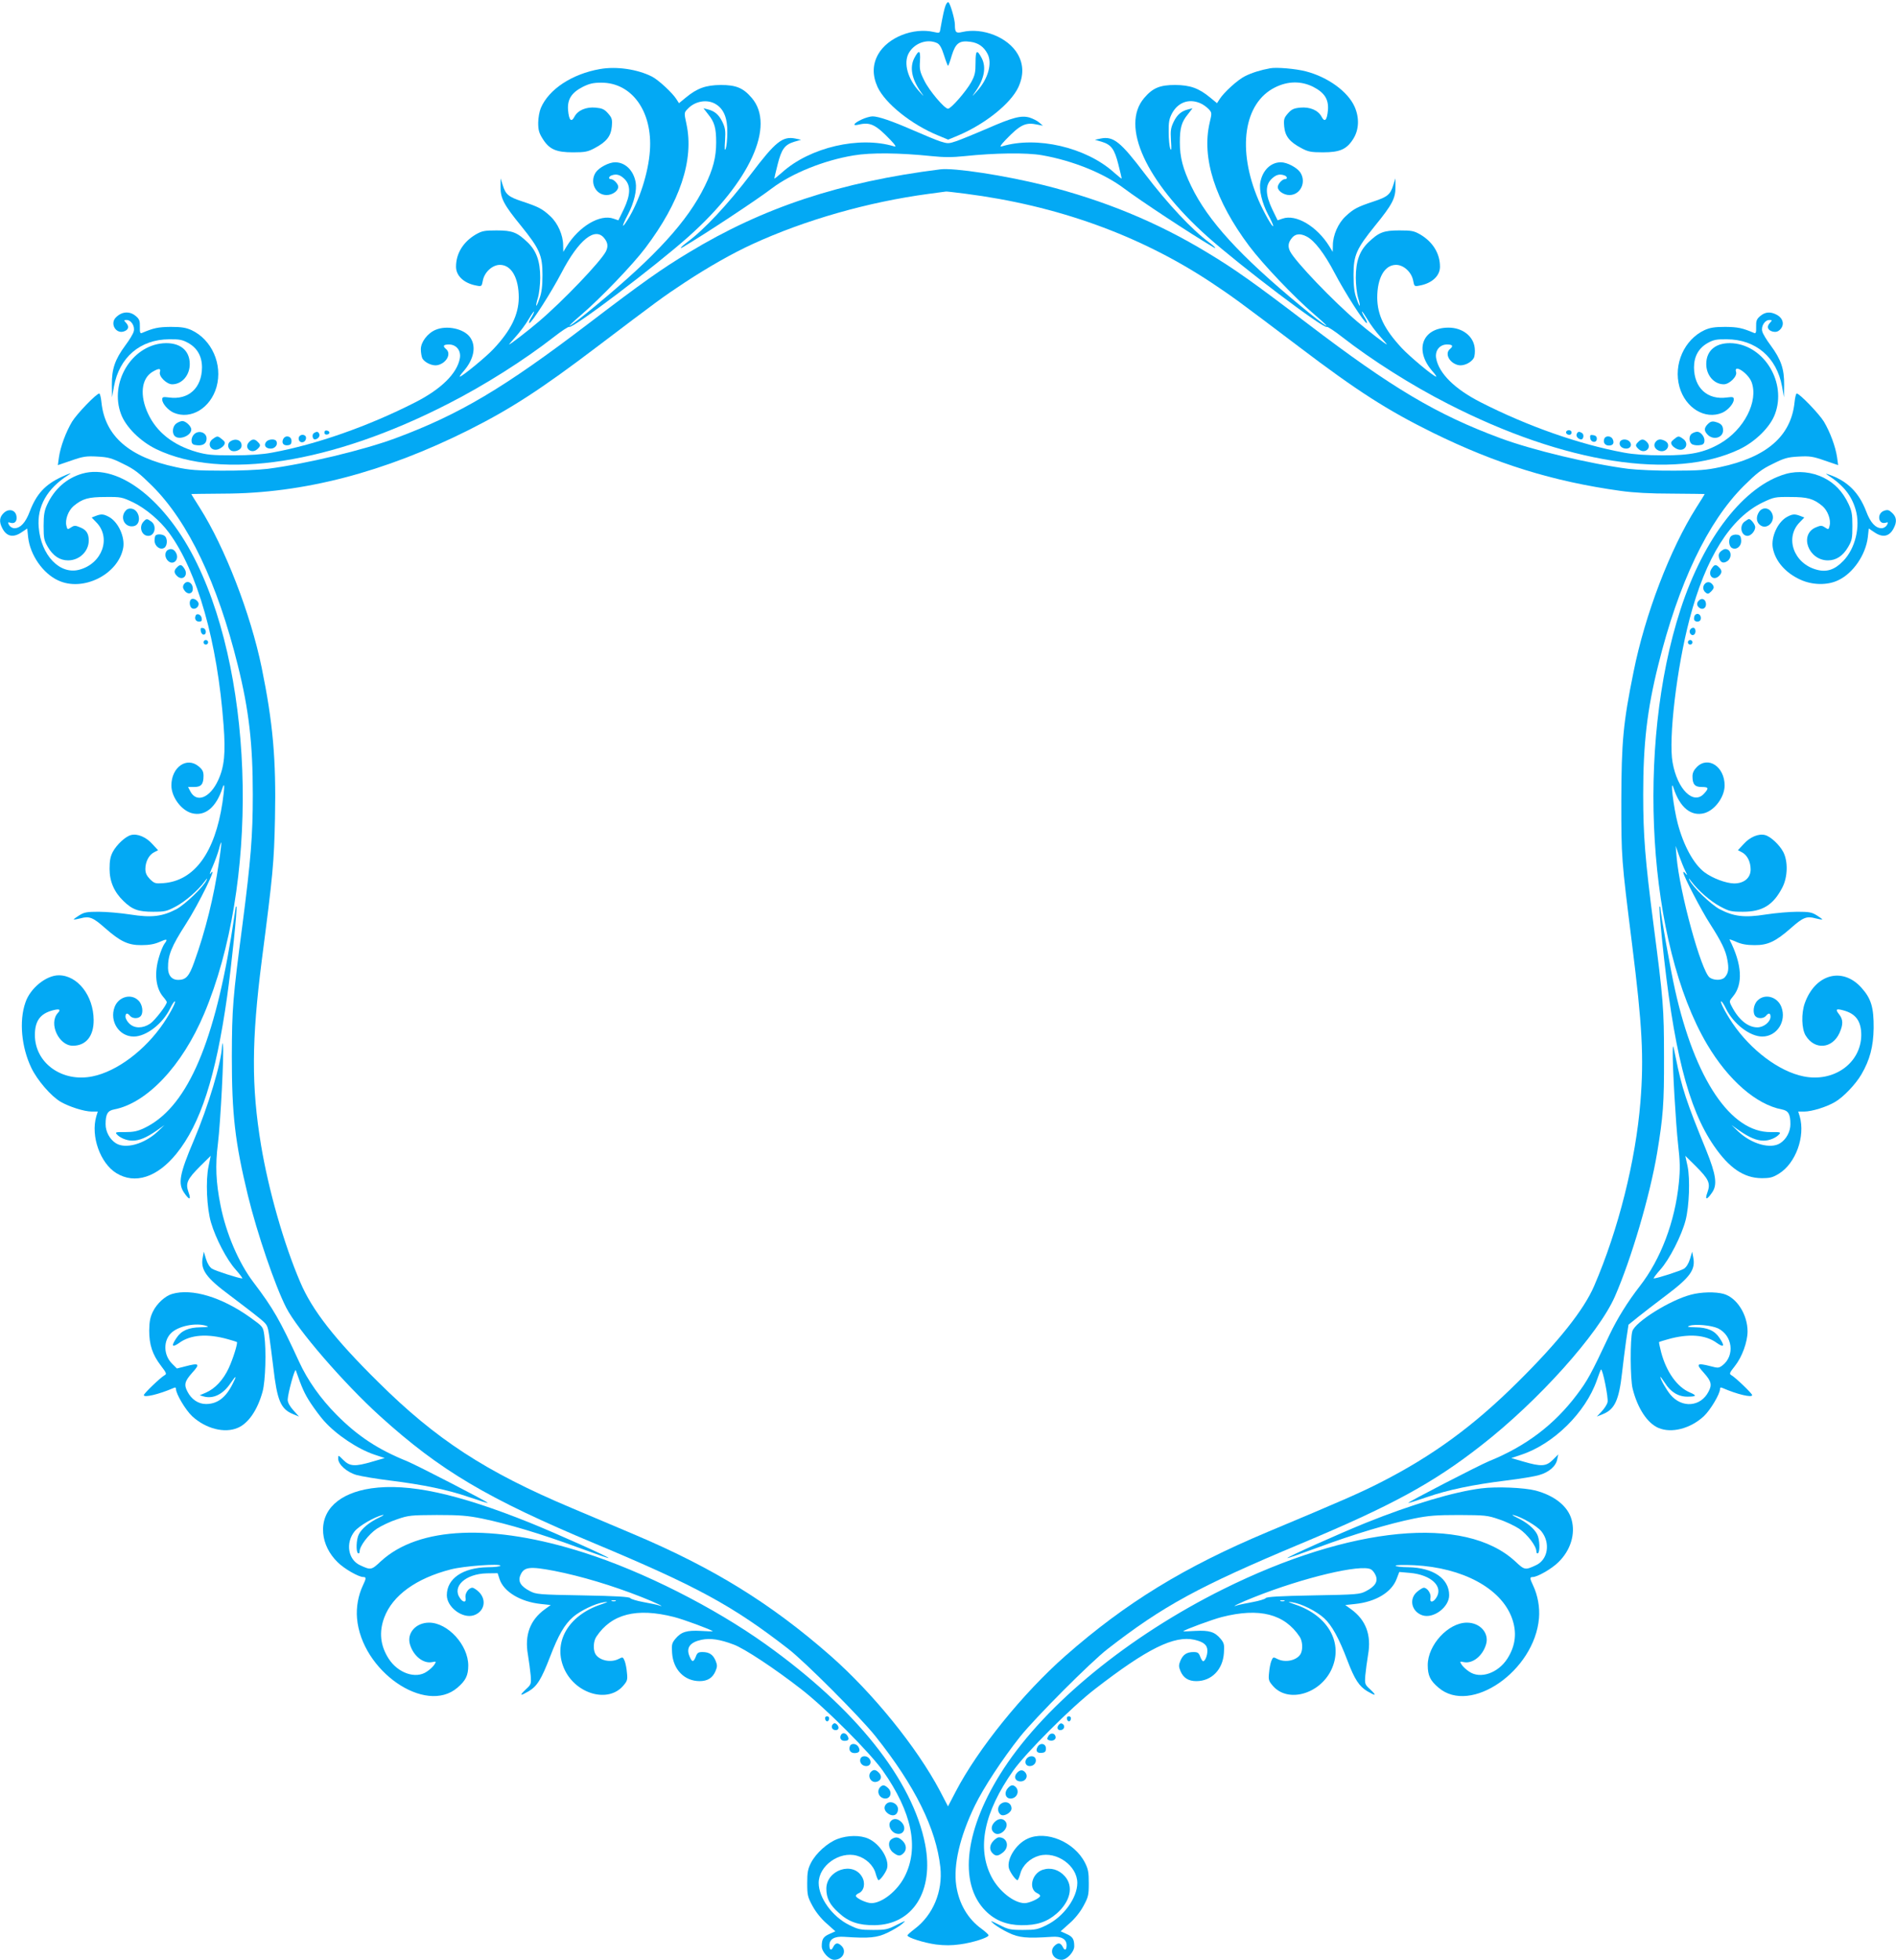 <?xml version="1.0" standalone="no"?>
<!DOCTYPE svg PUBLIC "-//W3C//DTD SVG 20010904//EN"
 "http://www.w3.org/TR/2001/REC-SVG-20010904/DTD/svg10.dtd">
<svg version="1.0" xmlns="http://www.w3.org/2000/svg"
 width="1239pt" height="1280pt" viewBox="0 0 1239 1280"
 preserveAspectRatio="xMidYMid meet">
<g transform="translate(0,1280) scale(0.1,-0.1)"
fill="#03a9f4" stroke="none">
<path d="M6179 12764 c-9 -25 -17 -60 -35 -160 -3 -20 -7 -21 -41 -13 -135 31
-301 -35 -364 -145 -38 -67 -39 -138 -4 -215 51 -108 222 -245 396 -316 l65
-27 65 27 c175 74 344 208 394 316 35 77 34 148 -4 215 -63 110 -229 176 -363
145 -41 -10 -48 -2 -48 48 0 32 -28 132 -41 145 -5 5 -13 -3 -20 -20z m-56
-245 c17 -8 30 -29 46 -80 12 -38 24 -69 26 -69 3 0 14 31 25 69 25 80 50 98
122 88 51 -7 87 -32 111 -78 33 -62 4 -165 -69 -245 -35 -39 -35 -39 -11 -4
59 84 73 159 43 219 -32 61 -41 54 -41 -27 0 -66 -4 -84 -29 -130 -34 -60
-131 -172 -151 -172 -23 0 -123 118 -155 184 -29 58 -32 73 -28 130 4 70 -7
74 -38 15 -30 -60 -16 -135 43 -219 24 -35 24 -35 -11 4 -74 81 -102 182 -69
246 35 67 120 99 186 69z"/>
<path d="M3921 12349 c-183 -32 -335 -132 -387 -255 -9 -21 -17 -65 -17 -96 0
-46 5 -66 29 -104 43 -69 87 -89 199 -89 78 0 97 4 140 27 78 41 107 78 113
141 4 49 1 57 -25 87 -24 27 -39 33 -80 37 -62 6 -117 -17 -139 -59 -21 -40
-36 -24 -42 44 -5 70 23 113 97 151 43 21 68 27 121 27 200 0 335 -189 317
-444 -10 -146 -70 -331 -146 -452 -41 -65 -39 -44 3 36 39 75 59 158 50 209
-14 78 -68 131 -134 131 -41 0 -105 -34 -127 -66 -42 -64 -1 -148 71 -148 38
0 76 27 76 54 0 19 -30 50 -48 50 -17 0 -15 17 4 24 32 12 56 5 85 -23 42 -42
40 -103 -5 -198 l-35 -72 -32 11 c-88 31 -225 -50 -306 -181 l-22 -36 -1 42
c0 67 -35 146 -84 191 -53 49 -77 61 -182 96 -91 30 -110 45 -129 108 l-14 43
0 -56 c-1 -73 21 -116 133 -253 122 -151 141 -193 141 -321 0 -72 -5 -115 -19
-153 -22 -66 -31 -64 -11 3 8 26 15 86 15 131 0 107 -24 175 -82 231 -69 66
-100 78 -203 78 -80 0 -95 -3 -137 -27 -82 -49 -128 -124 -128 -210 0 -60 52
-108 132 -123 35 -7 36 -6 43 31 10 56 62 104 112 104 75 0 123 -85 123 -214
-1 -111 -51 -214 -165 -335 -48 -52 -206 -181 -220 -181 -4 0 7 16 24 35 68
78 85 163 43 222 -40 56 -151 80 -225 49 -53 -22 -97 -80 -97 -127 0 -22 5
-49 10 -60 16 -28 67 -51 99 -44 59 13 92 75 56 105 -24 20 -18 30 19 30 48 0
80 -40 71 -90 -18 -99 -121 -201 -292 -288 -306 -156 -646 -275 -934 -328 -63
-12 -147 -18 -254 -18 -138 0 -171 3 -240 22 -153 44 -261 129 -317 249 -56
119 -45 228 26 273 43 26 59 26 51 0 -9 -28 44 -80 80 -80 64 0 115 59 115
132 0 92 -67 144 -174 136 -208 -17 -352 -259 -275 -463 31 -84 127 -179 231
-229 428 -205 1145 -94 1907 297 238 121 499 287 689 435 51 40 97 70 102 67
22 -13 561 395 780 590 402 359 568 723 413 905 -56 66 -103 85 -203 85 -98
-1 -154 -21 -228 -82 l-45 -37 -16 25 c-26 42 -118 127 -161 149 -95 48 -232
68 -339 49z m756 -229 c53 -32 77 -91 76 -185 0 -44 -5 -91 -10 -105 -8 -19
-9 -5 -5 52 4 65 1 83 -17 121 -23 48 -51 72 -97 83 l-27 7 31 -40 c41 -50 52
-89 52 -183 0 -98 -20 -174 -74 -285 -113 -230 -317 -454 -714 -782 -168 -140
-236 -181 -89 -55 122 105 332 323 414 432 227 300 319 576 269 809 -16 74
-16 75 7 99 48 52 128 66 184 32z m-728 -876 c24 -30 26 -55 10 -87 -36 -68
-281 -324 -439 -458 -69 -59 -186 -149 -193 -149 -2 0 18 23 44 52 26 29 64
79 83 112 20 33 36 56 36 51 0 -6 -9 -25 -20 -42 -11 -18 -16 -33 -11 -33 15
0 143 200 210 328 113 217 220 302 280 226z"/>
<path d="M8300 12354 c-61 -11 -119 -29 -163 -51 -49 -24 -140 -107 -168 -152
l-16 -25 -45 37 c-74 61 -130 81 -228 82 -100 0 -147 -19 -203 -85 -156 -182
10 -545 413 -905 219 -195 758 -603 780 -590 5 3 51 -27 102 -67 190 -148 451
-314 689 -435 762 -391 1479 -502 1907 -297 104 50 200 145 231 229 77 204
-67 446 -275 463 -107 8 -174 -44 -174 -136 0 -73 51 -132 115 -132 36 0 89
52 80 80 -18 56 78 -6 101 -65 47 -125 -49 -312 -206 -402 -103 -59 -194 -78
-375 -77 -107 0 -191 6 -254 18 -288 53 -628 172 -934 328 -171 87 -274 189
-292 288 -9 50 23 90 71 90 37 0 43 -10 19 -30 -36 -30 -3 -92 56 -105 33 -7
83 16 100 47 6 11 9 41 6 65 -8 77 -80 133 -171 133 -172 0 -226 -147 -105
-285 17 -19 28 -35 24 -35 -16 0 -174 132 -225 187 -115 124 -159 216 -160
329 0 129 48 214 123 214 50 0 102 -48 112 -104 7 -37 8 -38 43 -31 80 15 132
63 132 123 0 86 -46 161 -128 210 -42 24 -57 27 -137 27 -103 0 -134 -12 -203
-78 -58 -56 -82 -124 -82 -231 0 -45 7 -105 15 -131 20 -67 11 -69 -11 -3 -14
38 -19 81 -19 153 0 128 19 170 141 321 112 137 134 180 133 253 l0 56 -14
-43 c-19 -63 -38 -78 -129 -108 -105 -35 -129 -47 -182 -96 -49 -45 -84 -124
-84 -191 l-1 -42 -22 36 c-81 131 -218 212 -306 181 l-32 -11 -35 72 c-45 95
-47 156 -5 198 29 28 53 35 85 23 19 -7 21 -24 3 -24 -18 0 -47 -32 -47 -52 0
-25 39 -52 76 -52 72 0 113 84 71 148 -22 32 -86 66 -127 66 -66 0 -120 -53
-134 -131 -9 -51 11 -134 50 -209 19 -35 34 -69 34 -75 -1 -19 -62 89 -96 168
-141 330 -97 634 108 736 84 42 170 43 249 4 74 -38 102 -81 97 -151 -6 -68
-21 -84 -42 -44 -22 42 -77 65 -139 59 -41 -4 -56 -10 -80 -37 -26 -30 -29
-38 -25 -87 6 -63 35 -100 113 -141 43 -23 62 -27 140 -27 112 0 156 20 199
89 37 59 40 137 8 209 -44 99 -175 194 -319 231 -65 17 -191 28 -233 20z
m-457 -228 c18 -7 42 -25 55 -38 22 -24 22 -26 7 -89 -54 -230 35 -508 259
-807 89 -118 293 -333 423 -444 147 -126 79 -85 -89 55 -397 328 -605 556
-714 782 -54 112 -74 188 -74 285 0 94 11 133 52 183 l31 40 -27 -7 c-46 -11
-74 -35 -97 -83 -18 -38 -21 -56 -17 -121 4 -57 3 -71 -5 -52 -5 14 -10 61
-10 105 -1 65 3 88 21 123 39 73 110 100 185 68z m696 -871 c51 -26 116 -111
182 -237 67 -128 195 -328 210 -328 5 0 0 15 -11 33 -11 17 -20 36 -20 42 0 5
16 -18 36 -51 19 -33 57 -83 83 -112 26 -29 46 -52 44 -52 -7 0 -124 90 -193
149 -158 134 -403 390 -439 458 -16 32 -14 57 10 87 23 30 56 33 98 11z"/>
<path d="M5634 12021 c-55 -25 -69 -46 -23 -35 76 18 111 1 209 -101 33 -35
39 -46 23 -41 -227 69 -550 -6 -732 -170 -28 -25 -51 -43 -51 -40 0 4 10 45
22 93 25 99 46 128 108 147 l45 13 -37 8 c-84 17 -130 -20 -290 -231 -152
-199 -306 -364 -419 -447 -37 -27 -54 -47 -26 -31 150 89 480 307 580 383 131
99 341 184 536 216 112 19 300 17 512 -5 76 -8 134 -8 210 0 201 21 406 24
509 6 200 -35 405 -118 536 -217 101 -76 431 -294 582 -383 27 -16 10 4 -27
31 -111 82 -270 251 -419 447 -160 211 -206 248 -290 231 l-37 -8 45 -13 c62
-19 83 -48 108 -147 12 -48 22 -89 22 -93 0 -3 -23 15 -51 40 -182 164 -505
239 -732 170 -16 -5 -10 6 23 41 98 102 132 118 210 101 l35 -7 -23 20 c-13
12 -42 26 -63 33 -55 16 -110 2 -281 -73 -77 -33 -165 -69 -196 -80 -53 -18
-58 -18 -106 -3 -28 9 -107 42 -176 72 -142 62 -230 92 -268 92 -15 0 -46 -9
-68 -19z"/>
<path d="M6145 11694 c-654 -82 -1159 -249 -1645 -544 -178 -107 -306 -198
-655 -464 -550 -419 -842 -593 -1260 -748 -210 -78 -587 -168 -835 -200 -59
-7 -190 -13 -300 -12 -162 0 -213 4 -300 23 -306 65 -464 203 -487 423 -3 32
-10 58 -14 58 -19 0 -146 -132 -178 -184 -41 -69 -76 -164 -86 -233 l-7 -51
88 30 c77 27 98 30 171 26 72 -4 93 -10 169 -48 73 -35 104 -60 189 -144 235
-234 426 -634 559 -1171 73 -293 98 -513 98 -845 0 -269 -13 -427 -67 -845
-64 -486 -69 -550 -70 -865 0 -380 21 -561 105 -908 60 -246 177 -589 250
-732 73 -144 376 -494 612 -708 394 -357 703 -540 1409 -835 664 -278 898
-405 1261 -687 109 -84 473 -449 569 -570 259 -325 396 -603 424 -855 17 -159
-48 -314 -170 -405 -25 -19 -45 -37 -45 -41 0 -14 107 -48 186 -59 58 -7 102
-7 159 1 82 11 185 44 185 59 0 5 -20 23 -44 41 -91 65 -149 164 -167 283 -20
134 23 320 122 524 57 117 180 304 295 449 99 124 462 488 572 573 363 282
597 409 1261 687 591 247 866 396 1180 642 372 289 767 729 874 973 108 247
229 659 276 938 39 237 46 320 45 625 0 321 -5 379 -69 870 -54 418 -67 576
-67 845 0 332 25 552 98 845 133 537 324 937 559 1171 85 84 116 109 189 144
76 38 97 44 169 48 73 4 94 1 171 -26 l88 -30 -7 51 c-10 69 -45 164 -86 233
-32 52 -159 184 -178 184 -4 0 -11 -26 -14 -58 -23 -220 -181 -358 -487 -423
-87 -19 -138 -23 -300 -23 -110 -1 -241 5 -300 12 -248 32 -625 122 -835 200
-418 155 -710 329 -1260 748 -349 266 -477 357 -655 464 -328 199 -676 342
-1066 440 -262 65 -589 115 -679 104z m162 -159 c602 -77 1141 -271 1608 -580
141 -94 169 -114 575 -421 381 -289 577 -414 873 -560 413 -203 786 -319 1227
-380 85 -12 193 -18 337 -18 117 -1 213 -2 213 -3 0 -1 -25 -41 -56 -90 -170
-269 -334 -696 -409 -1071 -68 -334 -79 -456 -80 -842 0 -373 0 -377 70 -935
67 -534 78 -740 55 -1031 -31 -384 -144 -836 -303 -1204 -67 -155 -232 -363
-499 -627 -289 -287 -554 -480 -892 -653 -137 -70 -261 -124 -741 -325 -544
-228 -927 -462 -1323 -810 -278 -245 -571 -607 -717 -887 l-50 -96 -53 102
c-152 286 -437 637 -714 881 -391 343 -767 575 -1293 797 -99 42 -279 118
-400 169 -561 236 -885 447 -1263 822 -285 281 -433 471 -510 653 -107 249
-207 601 -256 894 -64 386 -62 684 5 1210 73 561 80 638 86 925 8 386 -13 623
-87 985 -72 350 -240 784 -404 1043 -31 49 -56 89 -56 90 0 1 96 2 213 3 518
1 1048 139 1601 416 271 136 471 265 836 542 395 299 432 327 575 421 150 99
314 192 441 250 346 159 758 276 1154 329 58 8 108 14 112 15 4 1 60 -6 125
-14z"/>
<path d="M785 10748 c-11 -6 -26 -18 -32 -26 -32 -40 4 -100 52 -88 34 9 42
32 20 56 -17 19 -17 20 3 20 29 0 55 -41 46 -74 -3 -15 -28 -56 -55 -92 -68
-92 -89 -155 -88 -257 l1 -82 13 72 c35 189 171 306 360 307 67 1 87 -3 125
-24 59 -33 90 -87 90 -160 -1 -134 -88 -214 -216 -196 -38 5 -44 3 -44 -13 0
-27 39 -71 76 -87 112 -47 240 31 279 169 41 147 -31 309 -164 371 -36 16 -65
21 -136 21 -82 -1 -110 -7 -186 -39 -13 -6 -16 1 -15 39 1 39 -3 51 -27 71
-30 26 -69 30 -102 12z"/>
<path d="M11503 10736 c-24 -20 -28 -32 -27 -71 1 -38 -2 -45 -15 -39 -76 32
-104 38 -186 39 -71 0 -100 -5 -136 -21 -133 -62 -205 -224 -164 -371 39 -138
167 -216 279 -169 37 16 76 60 76 87 0 16 -6 18 -44 13 -128 -18 -215 62 -216
196 0 73 31 127 90 160 38 21 58 25 125 24 189 -1 325 -118 360 -307 l13 -72
1 82 c1 102 -20 165 -88 257 -27 36 -52 77 -55 92 -9 33 17 74 46 74 20 0 20
-1 3 -20 -22 -24 -14 -47 20 -56 18 -4 32 -1 45 11 34 31 24 77 -21 100 -40
21 -74 18 -106 -9z"/>
<path d="M1152 10034 c-24 -17 -30 -62 -10 -82 29 -29 108 2 108 43 0 21 -36
55 -58 55 -10 0 -28 -7 -40 -16z"/>
<path d="M11161 10031 c-26 -26 -27 -45 -1 -71 37 -37 100 -19 100 29 0 32
-13 46 -52 56 -19 5 -32 1 -47 -14z"/>
<path d="M2120 9975 c0 -10 7 -15 18 -13 21 4 19 22 -2 26 -10 2 -16 -3 -16
-13z"/>
<path d="M10237 9984 c-9 -10 2 -24 19 -24 8 0 14 7 14 15 0 15 -21 21 -33 9z"/>
<path d="M1266 9961 c-10 -11 -16 -30 -14 -43 2 -18 10 -24 36 -26 40 -4 62
12 62 44 0 41 -55 58 -84 25z"/>
<path d="M2051 9971 c-14 -9 -9 -41 6 -41 19 1 35 19 30 34 -7 18 -16 20 -36
7z"/>
<path d="M10303 9964 c-5 -15 11 -33 30 -34 15 0 20 32 6 41 -20 13 -29 11
-36 -7z"/>
<path d="M11058 9969 c-22 -12 -23 -52 -4 -68 8 -7 30 -11 48 -9 26 2 34 8 36
26 4 27 -23 62 -47 62 -9 0 -24 -5 -33 -11z"/>
<path d="M1953 9944 c-3 -8 -1 -20 5 -26 16 -16 42 -2 42 22 0 24 -38 28 -47
4z"/>
<path d="M10392 9938 c4 -30 43 -33 43 -3 0 13 -8 21 -23 23 -20 3 -23 0 -20
-20z"/>
<path d="M1392 9934 c-44 -30 -15 -86 35 -68 14 5 31 17 37 27 9 15 7 22 -13
38 -28 23 -31 23 -59 3z"/>
<path d="M1851 9933 c-13 -26 1 -45 30 -41 18 2 24 9 24 28 0 32 -39 41 -54
13z"/>
<path d="M10484 9935 c-10 -25 4 -45 30 -45 28 0 37 17 24 43 -11 21 -46 23
-54 2z"/>
<path d="M10939 9931 c-20 -16 -22 -23 -13 -38 6 -10 23 -22 37 -27 50 -18 79
38 35 68 -28 20 -31 20 -59 -3z"/>
<path d="M1508 9919 c-22 -12 -23 -42 -2 -59 20 -17 67 -2 72 23 7 38 -33 58
-70 36z"/>
<path d="M1626 9911 c-33 -37 17 -79 55 -45 23 21 24 28 3 48 -20 21 -37 20
-58 -3z"/>
<path d="M1740 9915 c-19 -23 -4 -45 29 -45 30 0 50 28 36 50 -9 15 -51 12
-65 -5z"/>
<path d="M10586 9914 c-9 -22 11 -44 41 -44 28 0 40 24 23 45 -17 20 -56 19
-64 -1z"/>
<path d="M10706 9914 c-21 -20 -20 -27 3 -48 38 -34 88 8 55 45 -21 23 -38 24
-58 3z"/>
<path d="M10820 9915 c-18 -21 -8 -48 22 -59 48 -17 83 40 39 64 -27 14 -46
13 -61 -5z"/>
<path d="M539 9707 c-103 -29 -184 -101 -231 -203 -18 -39 -23 -67 -23 -139 0
-81 3 -95 28 -138 34 -58 78 -87 132 -87 74 0 135 59 135 130 0 45 -16 70 -57
86 -31 13 -38 13 -59 -1 -23 -15 -24 -14 -30 11 -10 39 12 99 47 129 58 48 96
59 209 59 101 1 108 -1 180 -35 81 -39 176 -119 234 -198 186 -253 317 -713
357 -1257 14 -183 5 -272 -35 -359 -53 -116 -141 -152 -182 -74 l-15 29 40 0
c46 0 61 18 61 73 0 27 -7 41 -31 61 -78 66 -179 -4 -179 -124 0 -75 64 -162
133 -181 86 -23 160 37 201 165 15 44 14 3 0 -94 -49 -329 -184 -513 -386
-528 -53 -4 -59 -2 -88 26 -22 23 -30 40 -30 67 0 46 23 91 56 108 l27 14 -38
41 c-40 45 -97 69 -139 58 -36 -9 -93 -62 -119 -110 -16 -31 -21 -58 -21 -111
0 -82 30 -151 90 -209 58 -57 98 -71 194 -71 78 0 90 3 150 35 63 34 144 104
189 165 14 19 18 22 11 7 -22 -46 -140 -159 -197 -190 -92 -48 -162 -57 -301
-35 -65 10 -157 18 -207 18 -77 0 -95 -3 -128 -24 -21 -13 -37 -25 -35 -26 2
-2 21 1 44 7 58 16 82 6 160 -63 100 -88 152 -113 239 -112 49 0 84 6 118 21
49 22 56 20 31 -13 -8 -11 -24 -48 -34 -83 -33 -106 -23 -203 25 -261 14 -16
25 -32 25 -36 0 -19 -77 -119 -109 -141 -48 -32 -103 -32 -136 1 -14 13 -25
33 -25 45 0 24 13 26 30 5 15 -18 51 -20 68 -3 21 21 14 77 -13 103 -47 48
-130 26 -156 -42 -35 -93 29 -193 125 -193 81 0 189 83 238 184 12 25 26 46
30 46 11 0 -26 -72 -73 -142 -120 -177 -305 -316 -464 -348 -199 -41 -377 87
-377 270 0 91 34 139 116 161 45 12 56 6 33 -18 -60 -68 7 -213 99 -213 86 0
137 63 136 168 -1 159 -105 292 -228 292 -82 0 -187 -84 -218 -178 -42 -120
-26 -292 39 -427 39 -81 128 -184 191 -221 57 -33 155 -64 204 -64 l39 0 -10
-32 c-37 -129 26 -305 131 -370 122 -75 267 -28 393 127 157 194 257 501 331
1025 29 204 68 581 61 588 -3 3 -5 1 -5 -4 0 -6 -14 -93 -30 -195 -120 -728
-299 -1121 -570 -1248 -43 -20 -69 -25 -123 -25 -57 1 -66 -1 -55 -13 20 -24
65 -43 103 -43 45 0 93 20 159 66 l51 36 -45 -43 c-88 -82 -212 -116 -274 -75
-39 25 -66 75 -66 123 0 66 13 89 56 97 214 41 445 285 588 625 354 838 333
2160 -47 2941 -199 410 -510 654 -748 587z m891 -2543 c-32 -221 -88 -446
-161 -648 -33 -93 -54 -116 -105 -116 -41 0 -65 28 -66 77 -1 84 22 141 116
287 85 131 218 404 161 330 -8 -10 -2 11 15 47 16 37 34 88 41 113 6 26 13 45
15 44 2 -2 -5 -62 -16 -134z"/>
<path d="M11671 9705 c-272 -77 -536 -415 -689 -885 -293 -898 -214 -2184 173
-2840 139 -235 322 -394 489 -426 43 -8 56 -31 56 -97 0 -48 -27 -98 -66 -123
-62 -41 -186 -7 -274 75 l-45 43 51 -36 c66 -46 114 -66 159 -66 38 0 83 19
103 43 11 12 2 14 -55 13 -262 -4 -497 345 -627 929 -30 134 -96 506 -96 539
0 5 -2 7 -5 4 -3 -2 4 -94 15 -204 74 -728 171 -1113 341 -1359 99 -144 195
-209 310 -210 56 0 73 4 115 30 109 68 172 242 135 373 l-10 32 39 0 c49 0
147 30 202 63 54 31 135 116 172 180 55 94 78 181 80 302 1 135 -16 193 -80
264 -124 138 -302 89 -370 -101 -24 -67 -21 -169 6 -212 59 -96 174 -86 221
18 24 54 24 87 -2 120 -27 34 -21 40 27 27 82 -22 117 -71 117 -162 -2 -183
-180 -310 -378 -269 -159 32 -344 171 -464 348 -47 70 -84 142 -73 142 4 0 18
-21 30 -46 49 -101 157 -184 238 -184 96 0 160 100 125 193 -26 68 -109 90
-156 42 -27 -26 -34 -82 -13 -103 17 -17 53 -15 68 3 17 21 30 19 30 -5 0 -34
-44 -70 -86 -70 -62 0 -123 50 -168 138 -17 32 -16 34 8 63 68 80 60 212 -22
372 -2 4 18 -3 45 -15 34 -15 69 -21 118 -21 87 -1 139 24 239 112 78 69 102
79 160 63 23 -6 42 -9 44 -7 2 1 -14 13 -35 26 -33 21 -51 24 -128 24 -49 0
-142 -8 -207 -18 -139 -22 -209 -13 -301 35 -57 31 -175 144 -197 190 -7 15
-3 12 11 -7 45 -61 126 -131 189 -165 60 -32 72 -35 150 -35 127 0 198 44 257
158 36 69 38 172 6 233 -26 48 -83 101 -119 110 -42 11 -99 -13 -139 -58 l-38
-41 27 -14 c34 -18 56 -62 56 -112 0 -55 -43 -91 -108 -91 -54 1 -142 34 -195
74 -70 54 -135 173 -173 316 -28 105 -52 308 -28 234 41 -128 115 -188 201
-165 69 19 133 106 133 181 0 122 -107 194 -181 121 -20 -20 -29 -39 -29 -61
0 -52 15 -70 60 -70 46 0 49 -7 15 -44 -69 -75 -174 28 -205 204 -28 153 27
619 111 937 105 402 268 661 479 762 72 34 79 36 180 35 113 0 151 -11 209
-59 35 -30 57 -90 47 -129 -6 -25 -7 -26 -30 -11 -21 14 -28 14 -59 1 -112
-46 -50 -216 78 -216 54 0 98 29 132 87 25 43 28 57 28 138 0 77 -4 98 -26
145 -38 80 -91 135 -162 170 -77 38 -167 47 -246 25z m-657 -2595 c13 -27 14
-31 1 -16 -8 11 -15 14 -15 8 0 -21 119 -251 176 -338 74 -116 101 -171 112
-233 11 -59 7 -87 -16 -113 -18 -22 -70 -23 -99 -3 -55 38 -197 556 -217 790
l-6 70 23 -65 c13 -36 31 -81 41 -100z"/>
<path d="M402 9685 c-107 -50 -164 -111 -208 -227 -27 -72 -61 -108 -100 -108
-13 0 -28 9 -35 21 -9 18 -8 20 8 15 28 -9 45 8 41 40 -5 43 -49 56 -83 24
-29 -27 -32 -58 -10 -100 28 -55 72 -64 127 -26 l36 24 6 -58 c13 -115 96
-234 194 -280 162 -78 394 37 427 211 13 72 -33 172 -95 204 -34 18 -49 19
-85 5 l-26 -10 29 -30 c101 -101 41 -271 -110 -311 -127 -34 -250 94 -265 277
-12 136 55 254 193 341 31 19 13 14 -44 -12z"/>
<path d="M11944 9697 c101 -65 155 -132 182 -225 33 -111 -2 -255 -81 -336
-55 -57 -108 -75 -173 -57 -151 40 -211 210 -110 311 l29 30 -26 10 c-36 14
-51 13 -85 -5 -62 -32 -108 -132 -95 -204 16 -86 83 -163 180 -207 78 -36 177
-38 247 -4 98 46 180 166 194 282 l6 56 36 -24 c55 -38 99 -29 127 26 22 42
19 73 -10 100 -21 20 -30 22 -53 14 -49 -17 -39 -93 11 -78 16 5 17 3 8 -15
-7 -12 -22 -21 -35 -21 -39 0 -73 36 -100 108 -48 126 -123 200 -243 242 -24
8 -25 8 -9 -3z"/>
<path d="M815 9457 c-31 -48 7 -106 61 -93 52 13 37 108 -18 114 -19 2 -31 -4
-43 -21z"/>
<path d="M11496 9458 c-20 -29 -20 -62 0 -82 47 -48 117 23 79 80 -20 31 -59
31 -79 2z"/>
<path d="M937 9392 c-31 -34 -11 -92 32 -92 44 0 57 68 19 94 -28 20 -31 20
-51 -2z"/>
<path d="M11402 9394 c-38 -26 -25 -94 18 -94 22 0 50 32 50 57 0 17 -28 53
-41 53 -3 0 -15 -7 -27 -16z"/>
<path d="M1017 9303 c-4 -3 -7 -19 -7 -34 0 -35 35 -63 62 -48 21 11 25 58 6
77 -13 13 -50 16 -61 5z"/>
<path d="M11312 9298 c-19 -19 -15 -66 6 -77 30 -16 64 13 60 52 -2 26 -8 33
-28 35 -14 2 -31 -3 -38 -10z"/>
<path d="M1097 9208 c-22 -12 -22 -51 2 -72 34 -31 74 10 52 52 -13 25 -33 32
-54 20z"/>
<path d="M11249 9202 c-17 -14 -20 -25 -16 -44 9 -33 29 -41 56 -22 26 19 27
60 2 74 -15 7 -25 5 -42 -8z"/>
<path d="M1156 9094 c-21 -20 -20 -37 3 -58 36 -32 74 8 46 50 -18 28 -28 30
-49 8z"/>
<path d="M11185 9086 c-28 -42 10 -82 46 -50 23 21 24 38 3 58 -21 22 -31 20
-49 -8z"/>
<path d="M1200 8981 c-7 -14 -5 -24 8 -41 21 -26 52 -18 52 14 0 43 -41 61
-60 27z"/>
<path d="M11142 8988 c-17 -17 -15 -43 4 -58 13 -11 19 -10 37 8 17 18 19 26
11 40 -14 22 -36 26 -52 10z"/>
<path d="M1247 8884 c-13 -14 -7 -52 10 -58 25 -10 51 20 37 42 -12 19 -36 27
-47 16z"/>
<path d="M11102 8878 c-16 -16 -15 -33 2 -47 22 -18 48 -2 44 28 -3 28 -27 38
-46 19z"/>
<path d="M1278 8778 c-8 -21 2 -38 24 -38 14 0 19 6 16 22 -3 25 -33 36 -40
16z"/>
<path d="M11077 8783 c-4 -3 -7 -15 -7 -25 0 -21 36 -25 43 -5 9 27 -17 50
-36 30z"/>
<path d="M1312 8678 c2 -12 10 -23 18 -23 22 0 19 39 -3 43 -15 3 -18 -1 -15
-20z"/>
<path d="M11043 8684 c-7 -18 11 -39 26 -30 17 11 13 46 -4 46 -9 0 -18 -7
-22 -16z"/>
<path d="M1330 8605 c0 -8 7 -15 15 -15 8 0 15 7 15 15 0 8 -7 15 -15 15 -8 0
-15 -7 -15 -15z"/>
<path d="M11030 8605 c0 -8 7 -15 15 -15 8 0 15 7 15 15 0 8 -7 15 -15 15 -8
0 -15 -7 -15 -15z"/>
<path d="M1451 5966 c-5 -108 -89 -389 -184 -613 -94 -221 -105 -283 -64 -343
34 -50 48 -49 29 3 -21 59 -9 85 77 171 l68 67 -14 -68 c-20 -92 -12 -274 16
-368 31 -105 103 -243 161 -307 28 -32 48 -58 43 -58 -24 1 -176 50 -198 64
-15 10 -30 34 -39 64 l-14 47 -7 -37 c-16 -81 21 -133 179 -250 66 -50 149
-113 182 -140 61 -49 62 -50 73 -121 6 -40 18 -133 27 -207 25 -217 48 -273
129 -306 l39 -16 -37 41 c-24 27 -37 51 -37 69 1 41 47 209 53 192 40 -115 57
-153 97 -214 26 -39 65 -92 88 -117 80 -90 221 -184 330 -220 l66 -22 -79 -23
c-115 -34 -149 -32 -191 10 -34 34 -34 34 -34 9 0 -38 57 -89 121 -107 30 -8
128 -25 219 -36 216 -27 376 -60 518 -109 64 -22 118 -39 119 -37 5 5 -461
245 -526 272 -191 77 -323 164 -461 303 -106 107 -190 226 -245 346 -126 274
-170 350 -298 519 -97 127 -180 321 -216 504 -30 150 -35 260 -17 402 17 136
41 600 33 640 -4 24 -4 23 -6 -4z"/>
<path d="M10931 5935 c-2 -100 20 -474 35 -609 13 -113 14 -160 5 -252 -25
-252 -118 -498 -255 -674 -80 -103 -147 -211 -198 -318 -122 -259 -143 -298
-214 -392 -148 -196 -333 -336 -575 -434 -65 -27 -531 -267 -526 -272 1 -2 55
15 119 37 142 49 302 82 518 109 91 11 189 27 218 36 64 18 110 58 118 102 l7
33 -36 -36 c-43 -43 -76 -45 -192 -11 l-79 23 66 22 c211 70 419 275 493 486
12 36 25 68 27 70 10 10 50 -187 43 -213 -3 -15 -21 -42 -38 -60 l-32 -34 40
16 c77 31 105 92 125 271 6 55 18 148 26 207 l16 106 62 50 c33 27 116 90 183
141 158 119 194 168 178 249 l-7 37 -14 -47 c-9 -30 -24 -54 -39 -64 -22 -14
-174 -63 -198 -64 -5 0 15 26 43 58 59 65 139 222 165 322 24 94 30 269 13
353 l-15 68 68 -67 c86 -86 98 -112 77 -171 -19 -52 -5 -53 30 -2 36 51 26
117 -38 276 -131 320 -159 405 -200 608 -17 84 -18 87 -19 40z"/>
<path d="M1125 4349 c-46 -13 -101 -64 -126 -116 -18 -37 -23 -65 -24 -123 0
-93 21 -157 76 -229 38 -50 40 -55 23 -64 -26 -15 -134 -118 -134 -129 0 -18
98 5 193 46 12 6 17 4 17 -6 0 -32 63 -138 106 -178 88 -81 211 -113 297 -76
70 29 130 117 163 237 19 70 25 271 11 369 -8 55 -8 55 -90 114 -187 134 -383
193 -512 155z m225 -209 c18 -6 8 -8 -40 -9 -78 -1 -126 -22 -157 -70 -36 -53
-29 -65 18 -32 74 54 184 62 319 24 30 -8 56 -17 58 -18 7 -6 -24 -107 -53
-170 -36 -78 -90 -135 -150 -161 l-40 -17 27 -8 c62 -17 126 15 174 86 38 56
44 54 14 -4 -45 -90 -100 -131 -174 -131 -50 0 -95 30 -121 81 -24 45 -18 68
31 123 54 59 46 66 -45 42 l-55 -14 -32 32 c-56 56 -58 149 -5 200 48 46 161
69 231 46z"/>
<path d="M11050 4344 c-136 -35 -365 -178 -383 -239 -15 -50 -14 -313 2 -375
32 -128 96 -225 168 -256 86 -37 209 -5 297 76 43 40 106 146 106 178 0 10 5
12 18 6 94 -41 192 -64 192 -46 0 11 -108 114 -134 129 -17 10 -16 14 22 62
46 58 82 157 82 225 0 111 -71 221 -156 245 -53 15 -148 13 -214 -5z m177
-220 c95 -47 111 -177 30 -241 -25 -19 -30 -19 -79 -6 -90 23 -98 16 -44 -43
49 -55 55 -78 31 -123 -51 -100 -174 -110 -249 -20 -26 31 -66 101 -66 116 0
4 13 -14 29 -38 37 -60 88 -91 147 -91 60 0 65 7 18 27 -84 35 -155 135 -189
264 -9 35 -15 64 -13 66 2 1 28 10 58 18 135 38 245 30 319 -24 47 -33 54 -21
18 32 -31 48 -79 69 -157 70 -50 1 -59 3 -40 10 39 13 144 3 187 -17z"/>
<path d="M2425 3079 c-209 -31 -326 -140 -313 -293 6 -68 39 -135 94 -189 43
-43 137 -97 168 -97 20 0 20 -8 -3 -56 -30 -64 -44 -141 -38 -213 29 -344 447
-633 656 -454 54 46 71 80 71 145 0 134 -134 280 -256 280 -87 0 -147 -69
-125 -142 22 -75 87 -127 144 -116 29 6 29 5 15 -17 -8 -12 -30 -33 -49 -45
-72 -50 -189 -10 -250 86 -54 85 -63 173 -28 267 54 145 209 257 436 315 84
22 323 39 323 24 0 -5 -37 -10 -83 -10 -163 -3 -267 -74 -267 -183 0 -78 103
-155 176 -131 69 23 86 99 35 151 -16 16 -36 29 -44 29 -24 0 -50 -37 -45 -65
7 -32 -15 -34 -36 -3 -54 76 36 159 175 162 l71 1 13 -40 c28 -82 137 -147
269 -161 l65 -7 -39 -28 c-96 -70 -133 -168 -110 -297 7 -42 15 -103 18 -135
4 -56 3 -59 -33 -92 -43 -41 -37 -44 20 -11 55 33 82 76 140 226 54 141 94
210 150 259 47 41 145 88 200 96 34 5 32 3 -17 -14 -220 -73 -320 -256 -237
-429 77 -158 283 -215 380 -104 28 32 31 40 26 86 -2 28 -9 63 -15 78 -11 26
-12 27 -39 13 -52 -27 -129 -10 -153 34 -15 29 -12 83 7 111 99 149 263 191
507 129 64 -16 241 -82 254 -93 1 -2 -34 -1 -78 2 -92 5 -128 -6 -166 -51 -23
-28 -26 -38 -22 -93 7 -109 81 -184 180 -184 52 0 85 21 104 66 12 29 12 39 0
68 -17 40 -42 56 -86 56 -26 0 -34 -5 -43 -30 -15 -38 -25 -38 -41 2 -24 56 3
92 78 108 59 12 120 3 210 -31 69 -25 269 -157 441 -291 156 -120 450 -415
534 -533 191 -272 239 -504 142 -693 -48 -93 -147 -172 -217 -172 -30 0 -96
30 -101 46 -2 5 7 14 19 19 35 15 45 67 21 107 -60 103 -233 44 -233 -78 0
-62 23 -106 82 -158 64 -59 130 -81 233 -80 251 3 389 223 331 526 -81 421
-453 888 -1043 1309 -339 242 -801 475 -1183 597 -602 193 -1084 173 -1332
-56 -61 -57 -64 -58 -135 -25 -79 36 -96 146 -36 221 29 36 129 94 183 107 14
3 3 -5 -25 -18 -61 -29 -111 -70 -130 -108 -17 -32 -20 -115 -5 -124 6 -3 10
2 10 12 0 35 58 111 112 148 29 19 89 48 133 62 75 26 91 27 260 28 149 0 200
-4 294 -23 167 -34 393 -102 623 -187 111 -41 203 -73 205 -71 6 5 -333 157
-513 230 -475 191 -795 260 -1039 225z m1198 -539 c173 -34 378 -95 570 -171
90 -35 165 -72 112 -54 -11 4 -56 13 -99 21 -44 8 -83 20 -87 26 -6 9 -93 14
-311 18 -289 5 -305 7 -345 28 -60 31 -79 63 -63 102 23 57 60 61 223 30z
m400 -197 c-7 -2 -19 -2 -25 0 -7 3 -2 5 12 5 14 0 19 -2 13 -5z"/>
<path d="M9680 3079 c-177 -22 -456 -105 -754 -225 -180 -73 -519 -225 -513
-230 2 -2 94 30 205 71 230 85 456 153 623 187 94 19 145 23 294 23 169 -1
185 -2 260 -28 44 -14 104 -43 133 -62 54 -37 112 -113 112 -148 0 -10 5 -15
10 -12 15 9 12 92 -5 124 -19 38 -69 79 -130 108 -27 13 -39 21 -25 18 54 -13
154 -71 183 -107 60 -75 43 -185 -36 -221 -71 -33 -74 -32 -135 25 -329 304
-1075 233 -1910 -182 -615 -306 -1153 -745 -1432 -1170 -255 -389 -301 -749
-119 -931 62 -62 137 -92 234 -93 100 -1 167 21 230 76 90 79 112 177 54 243
-39 44 -92 60 -145 43 -72 -24 -95 -126 -36 -153 12 -5 21 -14 19 -19 -5 -16
-71 -46 -101 -46 -70 0 -169 79 -217 172 -97 189 -49 421 142 693 84 118 378
413 534 533 341 264 518 352 651 322 60 -14 84 -34 84 -72 0 -31 -15 -68 -28
-68 -4 0 -13 14 -19 30 -9 25 -17 30 -43 30 -44 0 -69 -16 -86 -56 -12 -29
-12 -39 0 -68 19 -45 52 -66 104 -66 99 0 173 75 180 184 4 55 1 65 -22 93
-38 45 -74 56 -166 51 -44 -3 -79 -4 -78 -2 13 11 190 77 254 93 244 62 408
20 507 -129 19 -28 22 -82 7 -111 -24 -44 -101 -61 -153 -34 -27 14 -28 13
-39 -13 -6 -15 -13 -50 -15 -78 -5 -46 -2 -54 26 -86 97 -111 303 -54 380 104
83 173 -17 356 -237 429 -49 17 -51 19 -17 14 60 -9 158 -58 208 -104 51 -47
97 -131 152 -276 47 -124 77 -169 130 -201 57 -33 63 -30 20 11 -36 33 -37 36
-33 92 3 32 11 93 18 135 23 129 -14 227 -110 297 l-39 28 65 7 c134 14 237
76 270 162 l18 47 69 -6 c141 -12 223 -91 171 -165 -21 -31 -43 -29 -36 3 5
27 -21 65 -44 65 -7 0 -26 -12 -43 -26 -56 -47 -37 -130 34 -154 72 -24 175
53 175 131 0 109 -104 180 -267 183 -46 0 -83 5 -83 10 0 5 52 6 123 3 315
-16 564 -150 636 -342 35 -94 26 -182 -28 -267 -61 -96 -178 -136 -250 -86
-19 12 -41 33 -49 45 -14 22 -14 23 15 17 57 -11 122 41 144 116 22 73 -38
142 -125 142 -122 0 -256 -146 -256 -277 0 -68 16 -102 71 -148 209 -179 627
110 656 454 6 72 -8 149 -38 213 -23 48 -23 56 -3 56 31 0 125 54 168 97 80
78 112 184 86 278 -24 87 -111 157 -236 190 -74 19 -255 27 -354 14z m-721
-529 c10 -5 24 -23 31 -40 16 -39 -3 -71 -63 -102 -40 -21 -56 -23 -345 -28
-218 -4 -305 -9 -311 -18 -4 -6 -43 -18 -87 -26 -43 -8 -88 -17 -99 -21 -53
-18 22 19 112 54 319 127 697 217 762 181z m-566 -207 c-7 -2 -19 -2 -25 0 -7
3 -2 5 12 5 14 0 19 -2 13 -5z"/>
<path d="M5392 1574 c4 -21 22 -23 26 -1 2 10 -3 17 -13 17 -10 0 -15 -6 -13
-16z"/>
<path d="M6972 1574 c4 -21 22 -23 26 -1 2 10 -3 17 -13 17 -10 0 -15 -6 -13
-16z"/>
<path d="M5443 1539 c-16 -16 -5 -39 18 -39 22 0 25 22 6 39 -10 8 -16 8 -24
0z"/>
<path d="M6922 1538 c-18 -18 -14 -38 7 -38 23 0 34 25 17 39 -9 7 -16 7 -24
-1z"/>
<path d="M5494 1465 c-8 -19 3 -35 25 -35 25 0 32 10 20 31 -12 23 -37 25 -45
4z"/>
<path d="M6850 1460 c-9 -16 -8 -21 5 -26 23 -9 47 4 43 23 -5 26 -35 28 -48
3z"/>
<path d="M5554 1395 c-10 -25 4 -45 30 -45 31 0 40 14 26 40 -13 23 -48 27
-56 5z"/>
<path d="M6780 1390 c-15 -27 -2 -43 31 -38 18 2 24 9 24 28 0 34 -39 40 -55
10z"/>
<path d="M5623 1314 c-9 -24 10 -49 38 -49 27 0 37 28 19 50 -17 20 -49 19
-57 -1z"/>
<path d="M6710 1315 c-18 -22 -8 -50 19 -50 28 0 47 25 38 49 -8 20 -40 21
-57 1z"/>
<path d="M5692 1228 c-26 -26 -2 -73 34 -66 31 6 40 34 20 57 -22 24 -37 26
-54 9z"/>
<path d="M6645 1220 c-23 -26 -10 -55 25 -55 30 0 49 29 34 53 -16 25 -38 26
-59 2z"/>
<path d="M5752 1128 c-21 -21 -14 -57 13 -70 46 -21 75 31 37 65 -22 20 -34
21 -50 5z"/>
<path d="M6587 1122 c-35 -39 -7 -84 38 -64 27 13 34 49 13 70 -17 17 -32 15
-51 -6z"/>
<path d="M5792 1018 c-20 -20 -14 -46 14 -65 30 -19 57 -9 62 24 6 40 -48 69
-76 41z"/>
<path d="M6535 1014 c-19 -20 -16 -53 6 -67 21 -13 69 15 69 41 0 40 -45 55
-75 26z"/>
<path d="M5820 904 c-19 -22 -1 -66 32 -78 51 -18 78 34 38 74 -24 24 -53 26
-70 4z"/>
<path d="M6500 900 c-24 -24 -26 -53 -4 -70 38 -32 106 36 74 74 -17 22 -46
20 -70 -4z"/>
<path d="M5473 789 c-66 -25 -141 -93 -173 -155 -21 -41 -25 -63 -25 -134 0
-78 3 -90 35 -149 21 -39 56 -83 92 -114 l57 -51 -38 -17 c-41 -18 -51 -34
-51 -81 0 -36 48 -88 82 -88 54 0 83 55 48 90 -25 25 -41 22 -56 -8 -12 -25
-24 -19 -24 13 0 40 34 60 98 55 164 -11 214 -6 282 27 36 17 79 43 95 57 28
25 27 25 -35 -6 -59 -30 -73 -33 -155 -33 -82 0 -97 3 -157 33 -109 54 -198
177 -198 274 0 112 135 209 249 178 59 -16 109 -63 123 -116 7 -24 15 -44 19
-44 12 0 49 52 56 78 15 61 -47 159 -122 193 -53 24 -136 23 -202 -2z"/>
<path d="M6715 791 c-75 -34 -137 -132 -122 -193 7 -26 44 -78 56 -78 4 0 12
20 19 44 14 53 64 100 123 116 114 31 249 -66 249 -178 0 -97 -89 -220 -198
-274 -60 -30 -75 -33 -157 -33 -82 0 -96 3 -155 33 -62 31 -63 31 -35 6 17
-14 59 -40 95 -57 68 -33 118 -38 282 -27 64 5 98 -15 98 -55 0 -32 -12 -38
-24 -13 -15 30 -31 33 -56 8 -35 -35 -6 -90 48 -90 34 0 82 52 82 88 0 47 -10
63 -51 81 l-38 17 57 51 c36 31 71 75 92 114 32 59 35 71 35 149 0 71 -4 93
-25 134 -69 136 -253 213 -375 157z"/>
<path d="M5828 789 c-28 -16 -23 -64 8 -88 32 -25 47 -26 68 -5 23 22 20 57
-7 82 -25 24 -43 27 -69 11z"/>
<path d="M6492 777 c-26 -27 -28 -59 -6 -81 21 -21 36 -20 68 5 45 36 29 99
-27 99 -7 0 -23 -10 -35 -23z"/>
</g>
</svg>
